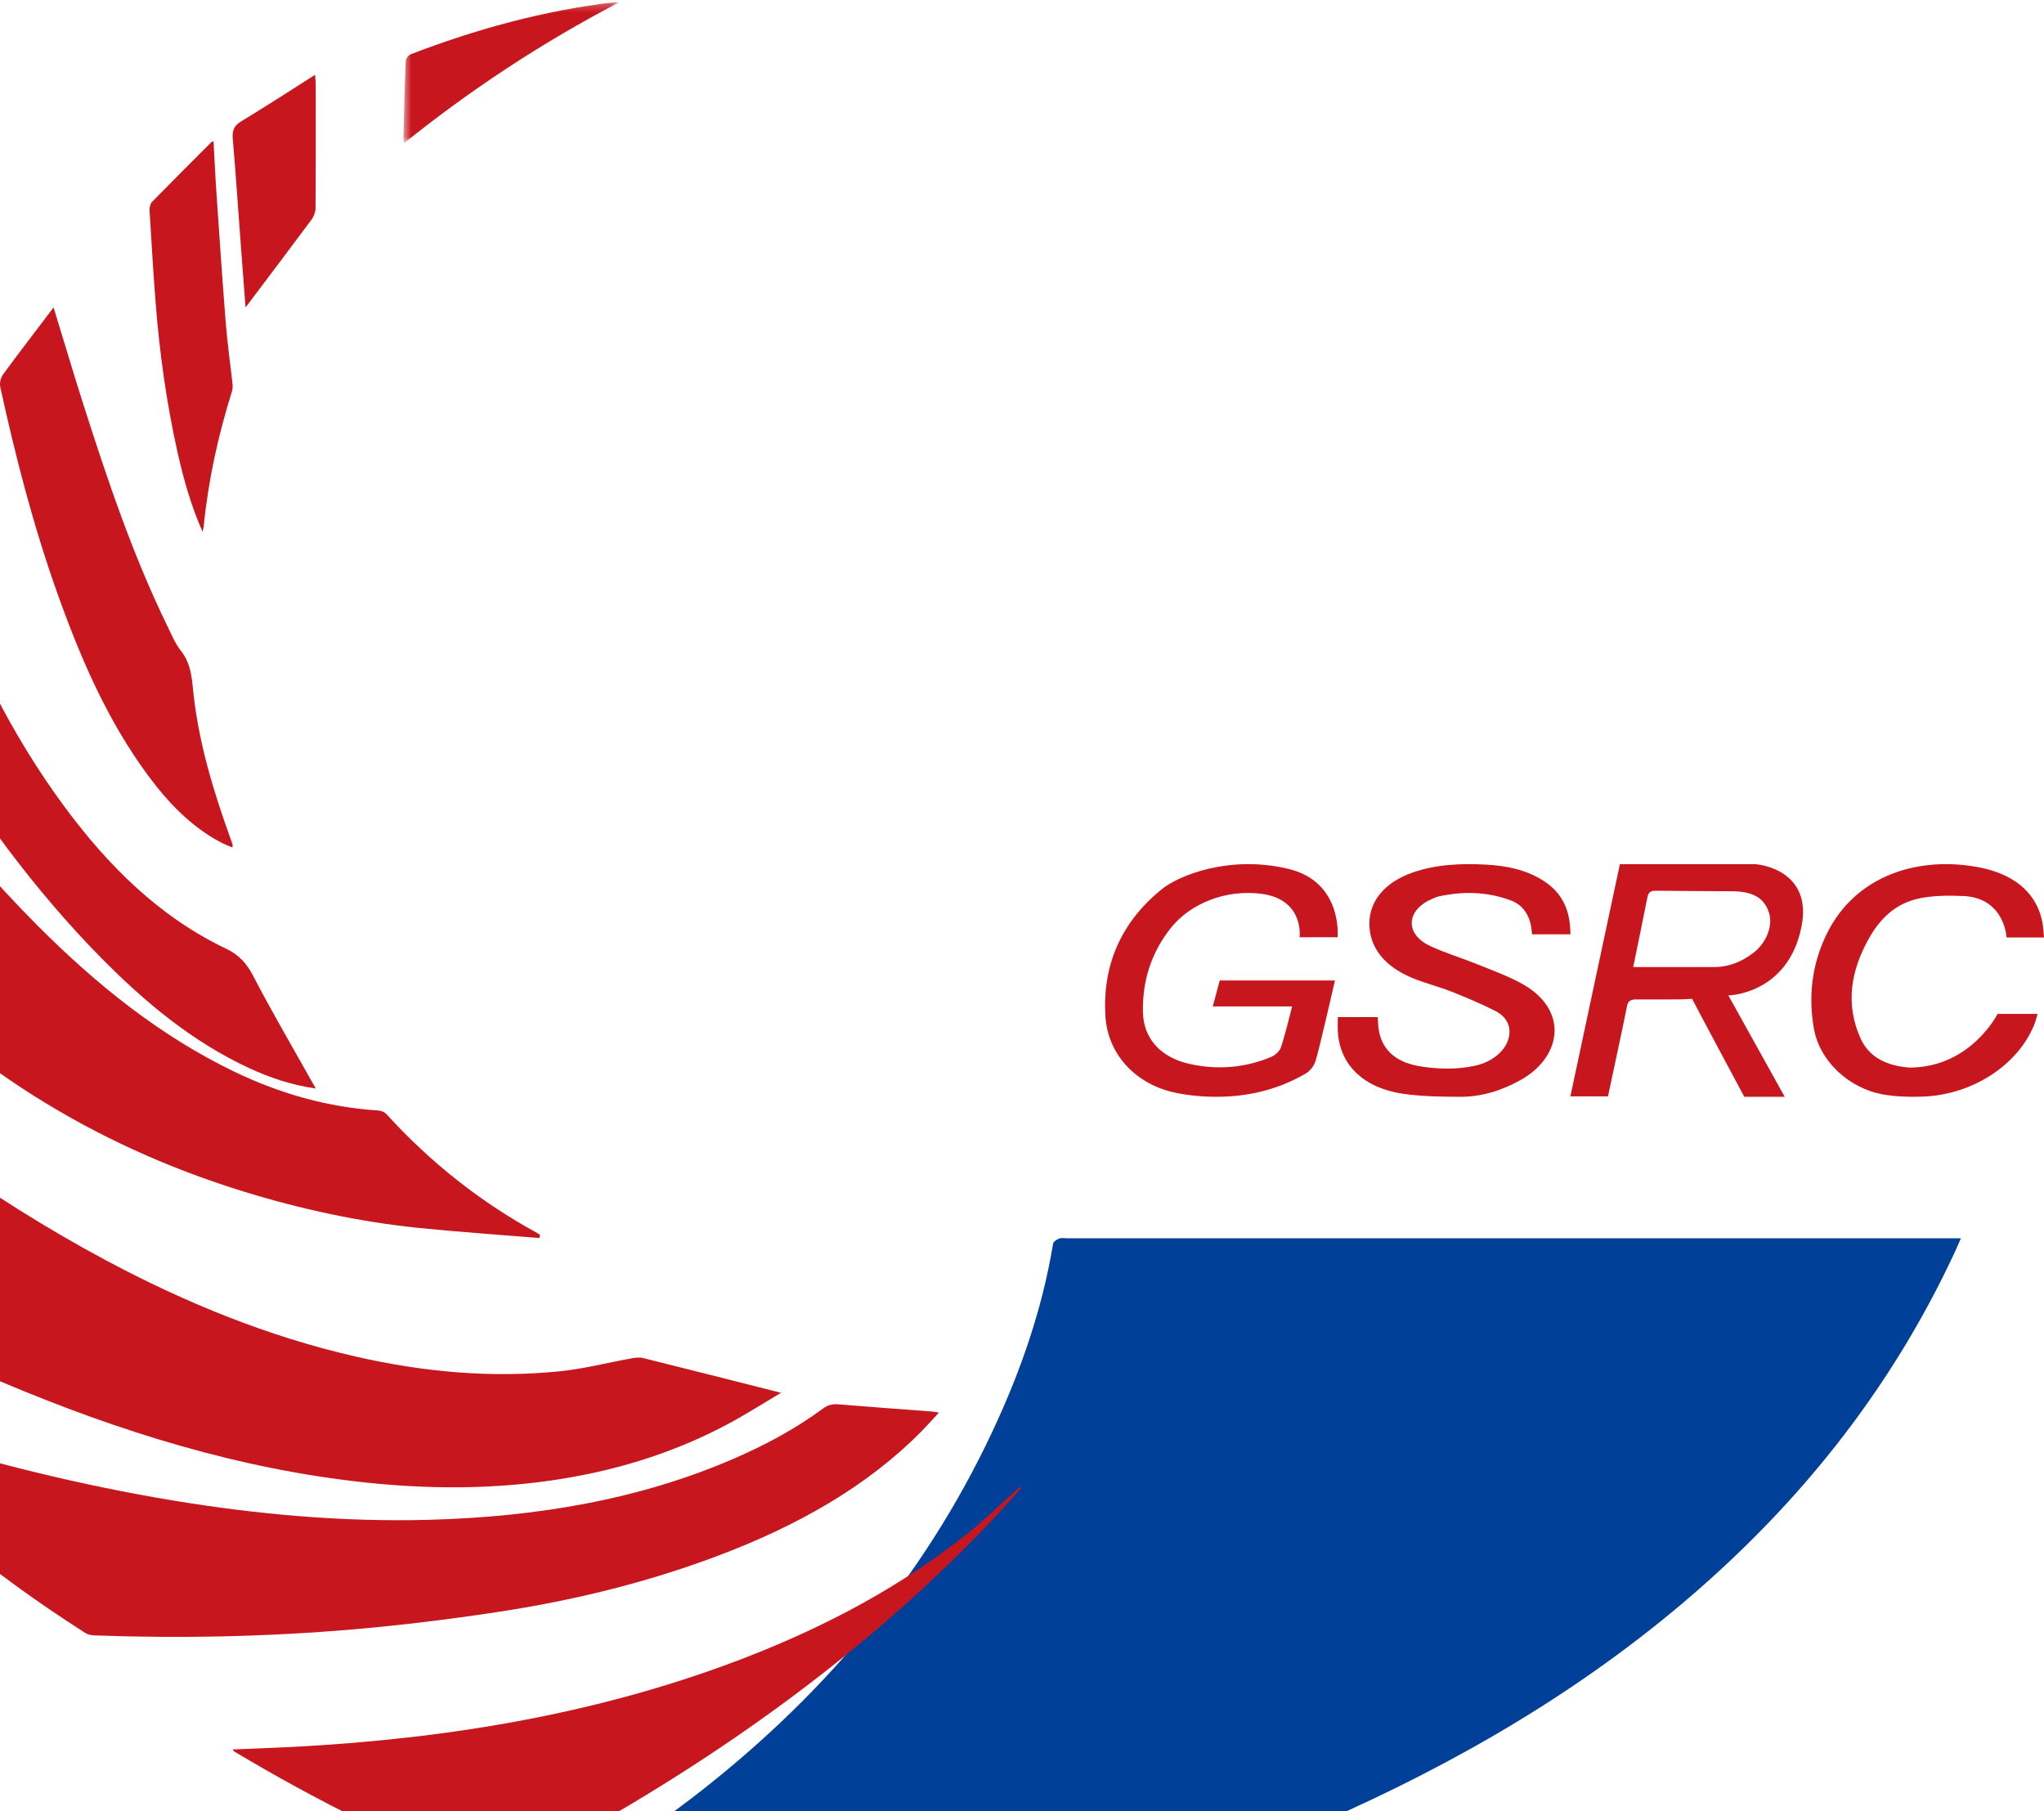 <?xml version="1.0" encoding="UTF-8"?>
<svg width="246px" height="218px" viewBox="0 0 246 218" version="1.1" xmlns="http://www.w3.org/2000/svg" xmlns:xlink="http://www.w3.org/1999/xlink">
    <title>06.ID</title>
    <defs>
        <filter id="filter-1">
            <feColorMatrix in="SourceGraphic" type="matrix" values="0 0 0 0 1 0 0 0 0 1 0 0 0 0 1 0 0 0 1 0"></feColorMatrix>
        </filter>
        <polygon id="path-2" points="0.554 0.255 26.49 0.255 26.49 17.234 0.554 17.234"></polygon>
    </defs>
    <g id="4.Mine" stroke="none" stroke-width="1" fill="none" fill-rule="evenodd">
        <g id="06.ID" transform="translate(-30, -287)">
            <g id="card" transform="translate(0, 175)">
                <g filter="url(#filter-1)" id="icon">
                    <g transform="translate(0, 112)">
                        <path d="M58.004,243.896 C63.295,242.009 68.641,240.229 73.887,238.198 C87.955,232.768 101.125,225.688 113.106,216.519 C128.688,204.583 141.106,190.06 149.453,172.25 C152.838,165.036 155.439,157.566 156.742,149.679 C156.787,149.433 157.192,149.164 157.485,149.056 C157.774,148.948 158.134,149.029 158.463,149.029 L264.661,149.029 L266,149.029 C265.725,149.648 265.518,150.146 265.292,150.63 C258.333,165.641 248.516,178.546 236.265,189.652 C223.171,201.534 208.252,210.605 192.201,217.922 C179.499,223.715 166.329,228.226 152.856,231.867 C141.638,234.902 130.283,237.305 118.803,239.103 C112.25,240.126 105.664,240.951 99.075,241.726 C86.089,243.246 73.045,243.95 59.973,244 C59.347,244.004 58.72,243.973 58.098,243.946 C58.04,243.946 57.985,243.887 58.004,243.896" id="Fill-1" fill="#004098"></path>
                        <path d="M10.159,170.129 C12.763,170.966 15.357,171.811 17.966,172.633 C28.699,176.008 39.667,178.744 50.949,180.606 C61.07,182.273 71.29,183.188 81.624,182.911 C94.53,182.561 106.941,180.503 118.44,175.499 C122.242,173.843 125.816,171.903 129.019,169.543 C129.573,169.134 130.108,168.949 130.874,169.012 C134.662,169.325 138.455,169.595 142.242,169.886 C142.437,169.901 142.628,169.941 143,170.008 C142.274,170.797 141.63,171.523 140.945,172.22 C134.322,178.943 125.862,183.682 116.34,187.262 C107.844,190.463 98.939,192.643 89.757,194.026 C84.046,194.889 78.281,195.6 72.506,196.098 C62.149,196.983 51.748,197.201 41.341,196.821 C40.969,196.81 40.538,196.707 40.257,196.522 C28.83,189.228 18.646,180.968 10.631,171.044 C10.417,170.782 10.209,170.509 10,170.24 C10.054,170.207 10.104,170.166 10.159,170.129" id="Fill-3" fill="#C8161E"></path>
                        <path d="M124,167.626 C121.792,168.93 119.629,170.317 117.381,171.503 C110.659,175.056 103.548,177.153 96.154,178.202 C88.823,179.241 81.492,179.207 74.143,178.437 C58.895,176.835 44.327,172.297 30.104,166.279 C22.617,163.108 15.321,159.466 8.188,155.443 C7.498,155.056 7.099,154.541 6.817,153.772 C4.081,146.161 2.196,138.324 1.515,130.16 C1.291,127.499 1.17,124.818 1,122.147 L1.242,122 C1.936,122.598 2.635,123.201 3.329,123.803 C15.617,134.521 28.577,144.107 42.728,151.669 C52.339,156.805 62.298,160.863 72.796,163.26 C80.906,165.117 89.087,165.872 97.345,165.039 C100.225,164.749 103.069,164.009 105.93,163.495 C106.4,163.412 106.915,163.323 107.363,163.436 C112.854,164.794 118.335,166.19 124,167.626" id="Fill-5" fill="#C8161E"></path>
                        <path d="M94.91,149 C90.047,148.598 85.175,148.27 80.316,147.774 C73.196,147.039 66.212,145.525 59.346,143.411 C41.19,137.812 25.422,128.024 12.407,113.485 C7.817,108.358 3.764,102.784 0.329,96.733 C0.075,96.282 -0.062,95.621 0.027,95.12 C1.286,87.958 3.237,81.009 5.8,74.248 C5.824,74.194 5.885,74.149 6.022,74 C6.29,74.432 6.545,74.839 6.794,75.246 C14.801,88.31 23.754,100.585 34.47,111.346 C41.553,118.459 49.253,124.668 58.206,128.982 C63.724,131.637 69.487,133.27 75.562,133.653 C75.896,133.672 76.297,133.856 76.528,134.104 C81.834,139.941 87.889,144.706 94.698,148.419 C94.807,148.479 94.901,148.563 95,148.638 C94.967,148.757 94.939,148.881 94.91,149" id="Fill-7" fill="#C8161E"></path>
                        <path d="M58,210.548 C60.524,210.443 62.908,210.367 65.297,210.241 C84.329,209.233 102.852,206.129 120.428,199.213 C129.837,195.51 138.576,190.804 146.298,184.668 C148.448,182.96 150.401,181.05 152.443,179.232 C152.579,179.114 152.714,179 153,179 C151.647,180.48 150.326,181.99 148.935,183.441 C133.461,199.643 115.037,212.606 94.712,223.482 C93.19,224.301 91.654,225.098 90.094,225.861 C89.79,226.009 89.289,226.051 88.975,225.928 C78.194,221.762 67.98,216.646 58.211,210.806 C58.159,210.776 58.131,210.713 58,210.548" id="Fill-9" fill="#C8161E"></path>
                        <path d="M18.548,56 C20.059,60.42 21.362,64.512 22.85,68.523 C26.618,78.7 31.317,88.381 37.768,97.1 C43.033,104.217 49.181,110.349 57.219,114.182 C58.787,114.932 59.698,115.957 60.491,117.486 C62.706,121.757 65.143,125.907 67.495,130.105 C67.641,130.375 67.792,130.639 68,131 C65.105,130.596 62.48,129.706 59.939,128.528 C53.162,125.373 47.491,120.66 42.259,115.365 C34.079,107.079 27.27,97.682 21.187,87.741 C17.712,82.066 14.52,76.204 11.228,70.418 C11.049,70.105 10.916,69.562 11.063,69.298 C13.5,64.912 15.979,60.545 18.548,56" id="Fill-11" fill="#C8161E"></path>
                        <path d="M36.448,37 C37.673,40.989 38.784,44.753 39.973,48.49 C42.903,57.651 45.948,66.765 50.172,75.408 C50.665,76.41 51.095,77.482 51.781,78.334 C53.102,79.993 53.102,81.969 53.33,83.893 C54.021,89.727 55.717,95.29 57.687,100.775 C57.787,101.059 57.897,101.348 57.993,101.632 C58.011,101.692 57.989,101.762 57.975,102 C57.467,101.776 56.992,101.604 56.549,101.366 C52.946,99.451 50.199,96.553 47.794,93.296 C42.853,86.6 39.612,79.019 36.837,71.21 C33.98,63.163 31.854,54.906 30.03,46.561 C29.934,46.109 30.076,45.466 30.345,45.094 C32.297,42.433 34.313,39.814 36.448,37" id="Fill-13" fill="#C8161E"></path>
                        <path d="M54.377,64 C52.985,60.841 52.089,57.658 51.361,54.407 C50.025,48.428 49.182,42.339 48.711,36.172 C48.435,32.572 48.219,28.967 48.002,25.358 C47.984,25.018 48.084,24.517 48.282,24.315 C50.645,21.895 53.037,19.512 55.422,17.124 C55.474,17.064 55.56,17.055 55.698,17 C55.818,19.135 55.911,21.234 56.056,23.323 C56.411,28.522 56.758,33.729 57.176,38.927 C57.37,41.384 57.725,43.822 57.99,46.279 C58.02,46.559 57.982,46.885 57.9,47.152 C56.265,52.382 55.071,57.746 54.519,63.32 C54.504,63.481 54.455,63.637 54.377,64" id="Fill-15" fill="#C8161E"></path>
                        <path d="M190.982,112.802 L186.404,112.802 C186.404,112.802 186.991,108.435 182.113,107.614 C177.426,106.903 173.171,108.876 170.966,111.613 C168.529,114.64 167.488,118.083 167.552,121.776 C167.602,124.958 169.661,127.254 173.125,128.034 C176.503,128.794 179.844,128.528 183.017,127.188 C183.513,126.984 184.031,126.474 184.181,126.008 C184.699,124.456 185.509,121.122 185.509,121.122 L175.962,121.122 L176.799,117.998 L190.664,117.998 C190.664,117.998 188.759,126.38 188.309,127.744 C188.132,128.291 187.677,128.888 187.154,129.198 C183.322,131.437 179.072,132.25 174.548,131.935 C173.335,131.845 172.103,131.682 170.934,131.388 C166.488,130.26 163.302,126.755 163.038,122.278 C162.683,116.29 164.806,111.07 169.852,106.993 C171.875,105.363 177.908,102.908 184.904,104.534 C191.646,106.033 190.982,112.802 190.982,112.802" id="Fill-17" fill="#C8161E"></path>
                        <path d="M226.561,116.386 L227.501,116.386 L236.139,116.386 C237.977,116.419 239.566,115.78 240.995,114.699 C242.618,113.47 243.412,111.381 242.893,109.809 C242.309,108.059 240.961,107.28 238.479,107.263 C235.414,107.246 232.344,107.237 229.27,107.199 C228.669,107.191 228.394,107.373 228.27,107.992 C227.737,110.678 226.561,116.386 226.561,116.386 M224.959,104 L241.098,104 C241.991,104 248.101,104.873 246.826,111.453 C245.233,119.678 238.011,119.801 238.011,119.801 L244.795,132 L239.93,132 C239.93,132 233.787,120.534 233.658,120.22 C232.511,120.22 233.559,120.284 230.785,120.284 L226.844,120.284 C226.299,120.284 225.942,120.466 225.831,121.017 C225.041,124.915 224.362,127.992 223.525,131.945 L219,131.945 C220.992,122.593 224.959,104 224.959,104" id="Fill-19" fill="#C8161E"></path>
                        <path d="M219,112.444 L214.378,112.444 C214.347,112.126 214.363,109.289 211.846,108.375 C209.048,107.318 206.135,107.233 203.177,107.881 C202.867,107.947 202.576,108.09 202.285,108.216 C199.232,109.551 199.071,112.407 202.07,113.827 C203.794,114.648 205.699,115.211 207.499,115.933 C209.359,116.684 211.284,117.378 213.014,118.304 C218.88,121.447 217.987,127.16 213.094,129.931 C210.888,131.18 208.457,132.004 205.754,132 C203.463,131.996 201.137,131.963 198.886,131.641 C194.108,130.955 191.245,128.139 191.015,124.181 C190.985,123.614 191.01,123.05 191.01,122.41 L195.818,122.41 C195.818,122.41 195.848,123.569 195.973,124.169 C196.469,126.576 198.224,127.943 201.152,128.372 C203.303,128.686 205.444,128.723 207.564,128.254 C209.996,127.711 211.695,125.972 211.67,124.144 C211.66,123.05 211.019,122.202 209.976,121.675 C208.251,120.802 206.441,120.035 204.611,119.312 C203.072,118.704 201.403,118.308 199.889,117.664 C196.951,116.415 195.066,114.44 194.83,111.701 C194.569,108.645 196.545,106.22 200.019,105.008 C202.842,104.025 205.815,103.898 208.843,104.058 C211.344,104.192 213.661,104.682 215.676,105.947 C218.213,107.539 219,109.804 219,112.444" id="Fill-21" fill="#C8161E"></path>
                        <path d="M276,112.824 L271.49,112.824 C271.49,112.824 271.294,108.157 266.434,107.844 C264.538,107.762 262.879,107.766 261.183,108.084 C258.136,108.658 256.244,110.597 254.93,112.938 C252.763,116.79 252.074,120.789 253.886,124.898 C254.911,127.211 256.985,128.261 259.79,128.485 C267.184,128.485 270.413,122.023 270.413,122.023 L275.217,122.023 C275.217,122.015 275.031,122.858 274.807,123.363 C272.822,128.225 267.296,131.841 261.188,131.987 C259.701,132.028 258.178,131.979 256.724,131.735 C252.53,131.018 248.999,127.707 248.309,123.806 C247.619,119.889 248.062,116.041 249.861,112.38 C253.336,105.295 261.001,102.941 268.368,104.423 C272.953,105.344 275.604,108.039 275.93,111.94 C275.953,112.205 276,112.824 276,112.824" id="Fill-23" fill="#C8161E"></path>
                        <path d="M59.553,37 C59.36,34.457 59.167,31.952 58.979,29.442 C58.663,25.217 58.383,20.993 58.021,16.779 C57.934,15.79 58.094,15.163 59.002,14.62 C61.956,12.835 64.849,10.953 67.922,9 C67.958,9.52 67.995,9.801 67.995,10.086 C68,15.074 68.009,20.071 67.977,25.058 C67.972,25.517 67.78,26.051 67.504,26.416 C64.904,29.919 62.267,33.399 59.553,37" id="Fill-25" fill="#C8161E"></path>
                        <g id="编组" transform="translate(78, 0)">
                            <mask id="mask-3" fill="white">
                                <use xlink:href="#path-2"></use>
                            </mask>
                            <g id="Clip-28"></g>
                            <path d="M26.49,0.292 C17.095,5.207 8.59,10.84 0.629,17.234 C0.597,16.927 0.549,16.723 0.554,16.524 C0.634,13.467 0.705,10.41 0.827,7.357 C0.841,7.073 1.123,6.647 1.42,6.536 C9.267,3.521 17.406,1.263 26.025,0.257 C26.114,0.246 26.213,0.269 26.49,0.292" id="Fill-27" fill="#C8161E" mask="url(#mask-3)"></path>
                        </g>
                    </g>
                </g>
            </g>
        </g>
    </g>
</svg>
